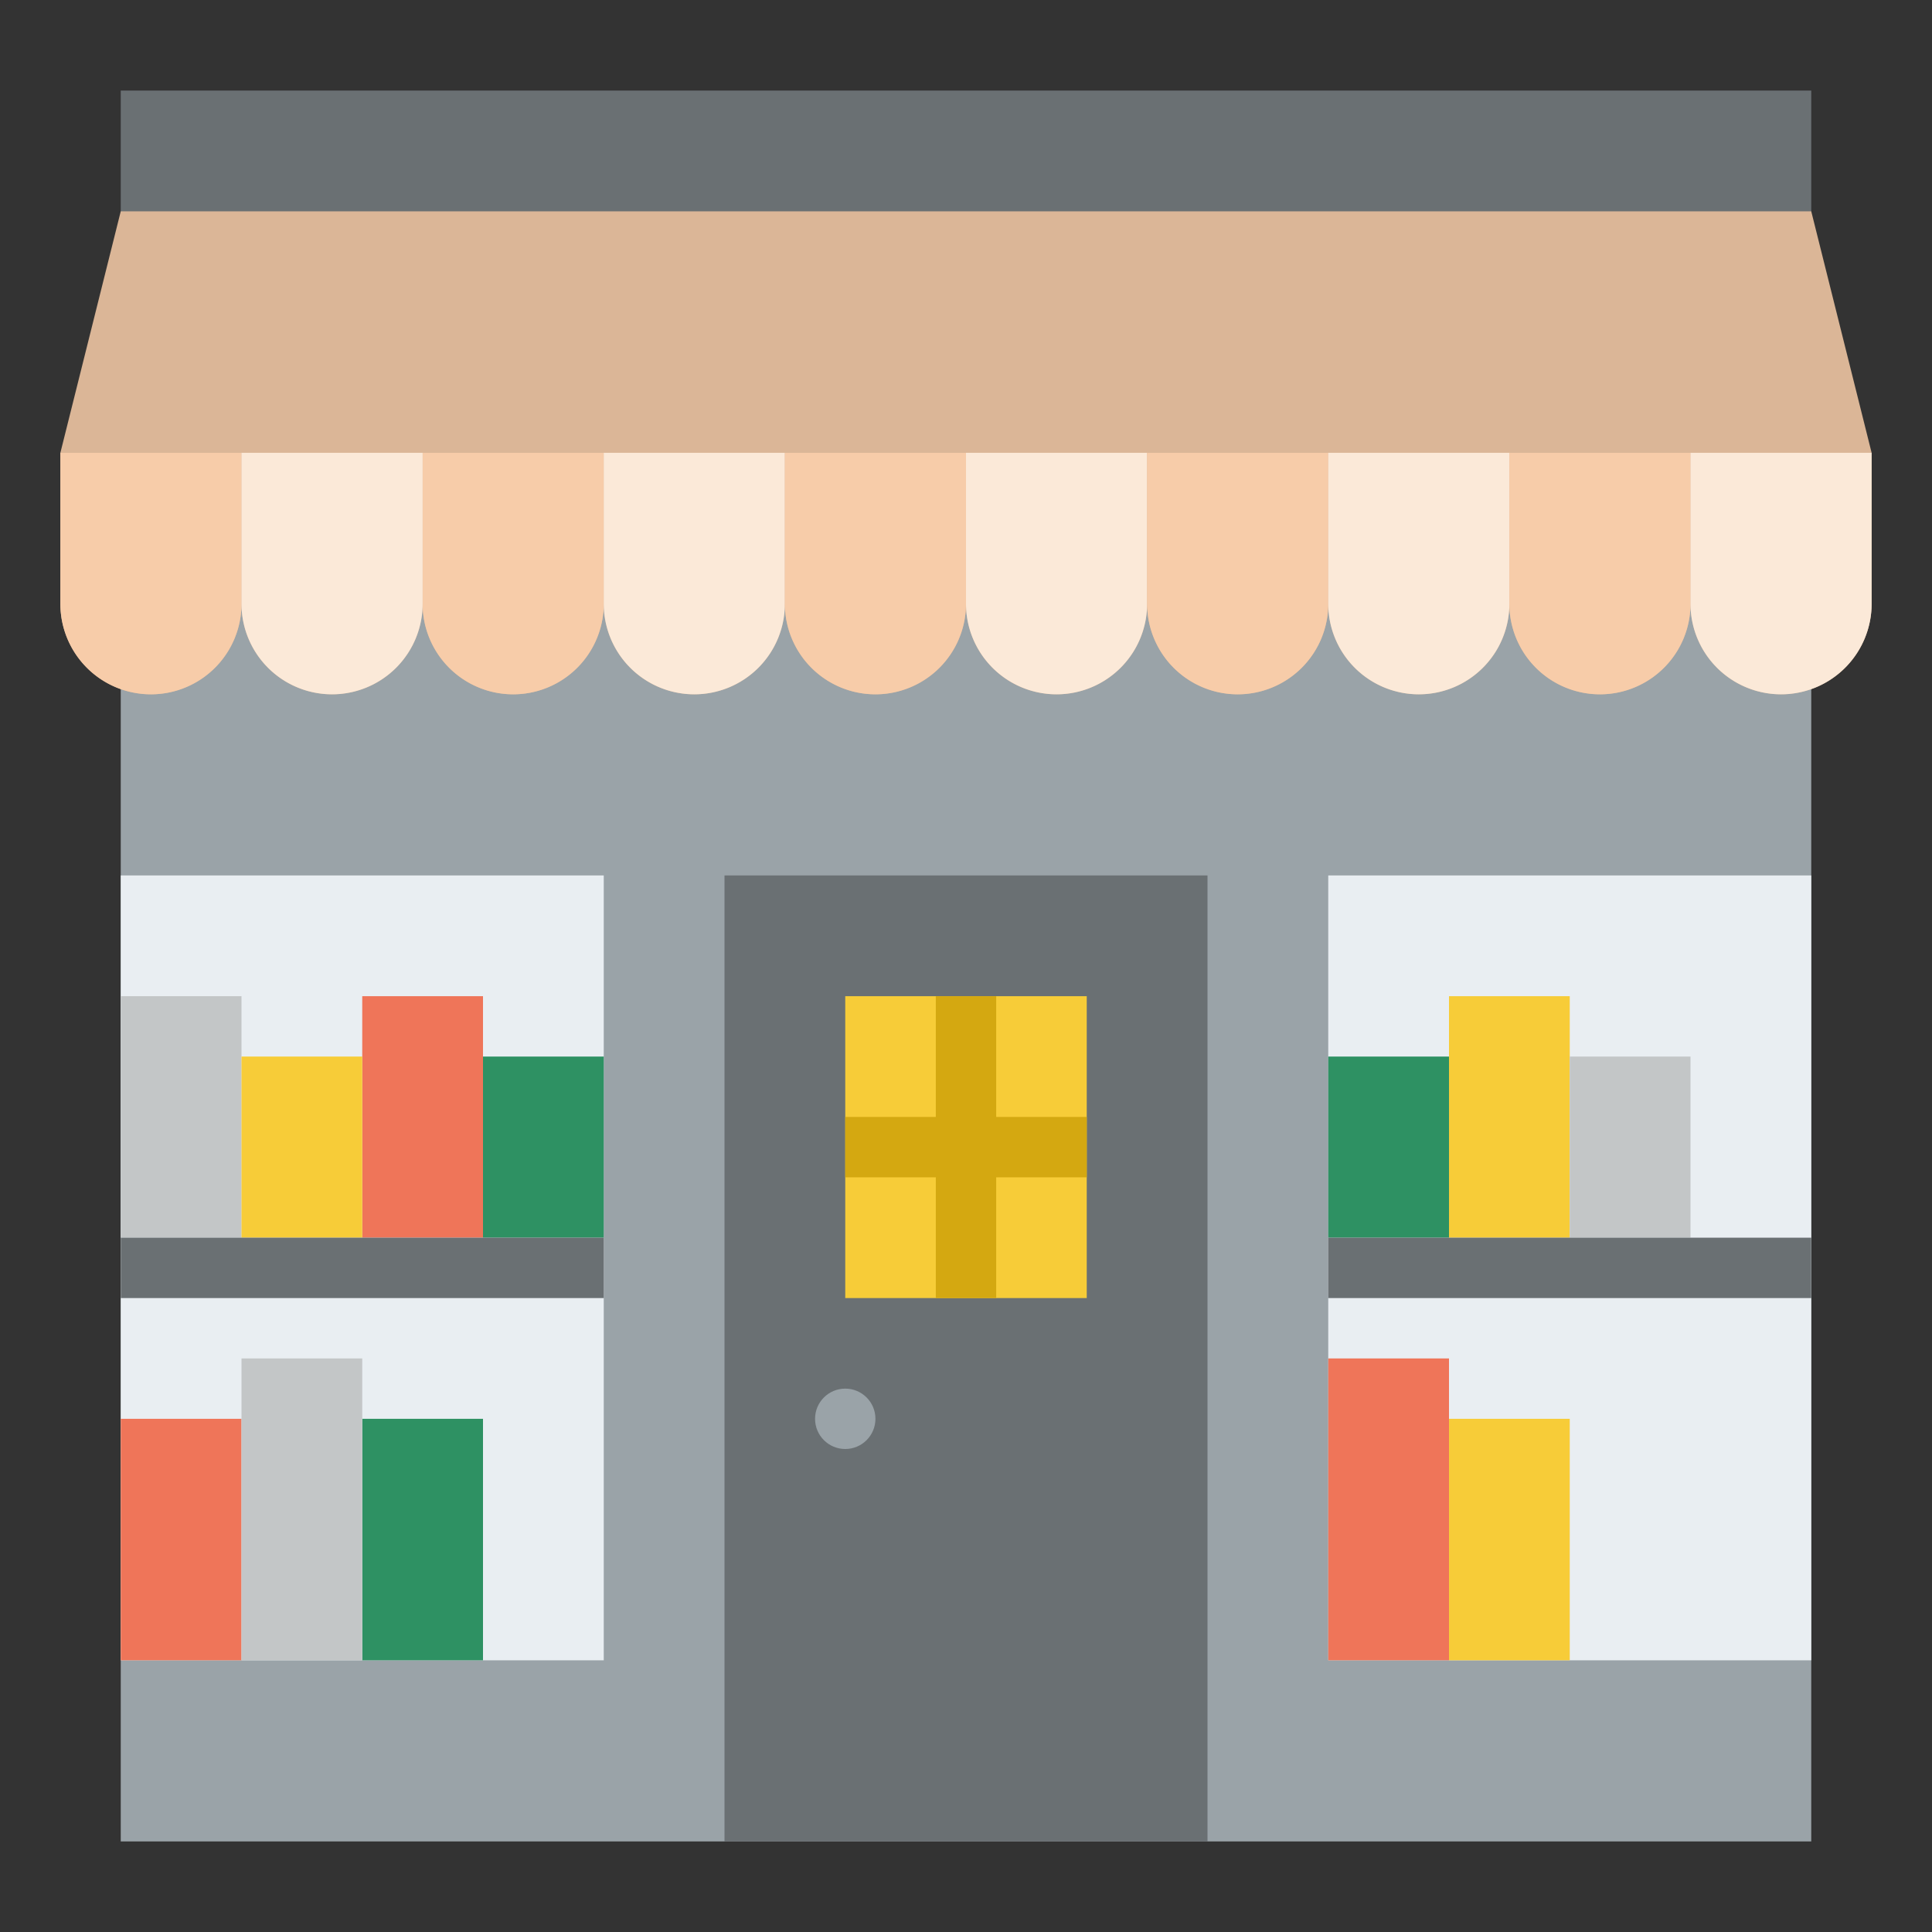 <svg id="Flat" height="512" viewBox="0 0 512 512" width="512" xmlns="http://www.w3.org/2000/svg"><rect x="0" y="0" width="512" height="512" fill="#333333" stroke="none"/><path d="m32 24h448v48h-448z" fill="#6a7073"/><path d="m32 120h448v368h-448z" fill="#9aa3a8"/><path d="m192 232h128v256h-128z" fill="#6a7073"/><path d="m32 232h128v208h-128z" fill="#e9eef2"/><path d="m32 376h32v64h-32z" fill="#ef7559"/><path d="m96 376h32v64h-32z" fill="#2e9163"/><path d="m96 264h32v64h-32z" fill="#ef7559"/><path d="m128 280h32v48h-32z" fill="#2e9163"/><path d="m64 360h32v80h-32z" fill="#c3c6c7"/><path d="m32 264h32v64h-32z" fill="#c3c6c7"/><path d="m64 280h32v48h-32z" fill="#f7cc38"/><path d="m352 232h128v208h-128z" fill="#e9eef2"/><path d="m384 376h32v64h-32z" fill="#f7cc38"/><path d="m384 264h32v64h-32z" fill="#f7cc38"/><path d="m416 280h32v48h-32z" fill="#c3c6c7"/><path d="m352 360h32v80h-32z" fill="#ef7559"/><path d="m352 280h32v48h-32z" fill="#2e9163"/><path d="m352 328h128v16h-128z" fill="#6a7073"/><path d="m480 56h-448l-16 64v40a24 24 0 0 0 24 24 24 24 0 0 0 24-24 24 24 0 0 0 24 24 24 24 0 0 0 24-24 24 24 0 0 0 24 24 24 24 0 0 0 24-24 24 24 0 0 0 24 24 24 24 0 0 0 24-24 24 24 0 0 0 24 24 24 24 0 0 0 24-24 24 24 0 0 0 24 24 24 24 0 0 0 24-24 24 24 0 0 0 24 24 24 24 0 0 0 24-24 24 24 0 0 0 24 24 24 24 0 0 0 24-24 24 24 0 0 0 24 24 24 24 0 0 0 24-24 24 24 0 0 0 24 24 24 24 0 0 0 24-24v-40z" fill="#dbb697"/><path d="m16 120h48a0 0 0 0 1 0 0v40a24 24 0 0 1 -24 24 24 24 0 0 1 -24-24v-40a0 0 0 0 1 0 0z" fill="#f7cca9"/><path d="m112 120h48a0 0 0 0 1 0 0v40a24 24 0 0 1 -24 24 24 24 0 0 1 -24-24v-40a0 0 0 0 1 0 0z" fill="#f7cca9"/><path d="m160 120h48a0 0 0 0 1 0 0v40a24 24 0 0 1 -24 24 24 24 0 0 1 -24-24v-40a0 0 0 0 1 0 0z" fill="#fbe9d8"/><path d="m208 120h48a0 0 0 0 1 0 0v40a24 24 0 0 1 -24 24 24 24 0 0 1 -24-24v-40a0 0 0 0 1 0 0z" fill="#f7cca9"/><path d="m256 120h48a0 0 0 0 1 0 0v40a24 24 0 0 1 -24 24 24 24 0 0 1 -24-24v-40a0 0 0 0 1 0 0z" fill="#fbe9d8"/><path d="m304 120h48a0 0 0 0 1 0 0v40a24 24 0 0 1 -24 24 24 24 0 0 1 -24-24v-40a0 0 0 0 1 0 0z" fill="#f7cca9"/><path d="m352 120h48a0 0 0 0 1 0 0v40a24 24 0 0 1 -24 24 24 24 0 0 1 -24-24v-40a0 0 0 0 1 0 0z" fill="#fbe9d8"/><path d="m400 120h48a0 0 0 0 1 0 0v40a24 24 0 0 1 -24 24 24 24 0 0 1 -24-24v-40a0 0 0 0 1 0 0z" fill="#f7cca9"/><path d="m448 120h48a0 0 0 0 1 0 0v40a24 24 0 0 1 -24 24 24 24 0 0 1 -24-24v-40a0 0 0 0 1 0 0z" fill="#fbe9d8"/><path d="m64 120h48a0 0 0 0 1 0 0v40a24 24 0 0 1 -24 24 24 24 0 0 1 -24-24v-40a0 0 0 0 1 0 0z" fill="#fbe9d8"/><path d="m224 264h64v80h-64z" fill="#f7cc38"/><path d="m288 296h-24v-32h-16v32h-24v16h24v32h16v-32h24z" fill="#d4a811"/><circle cx="224" cy="376" fill="#9aa3a8" r="8"/><path d="m32 328h128v16h-128z" fill="#6a7073"/></svg>